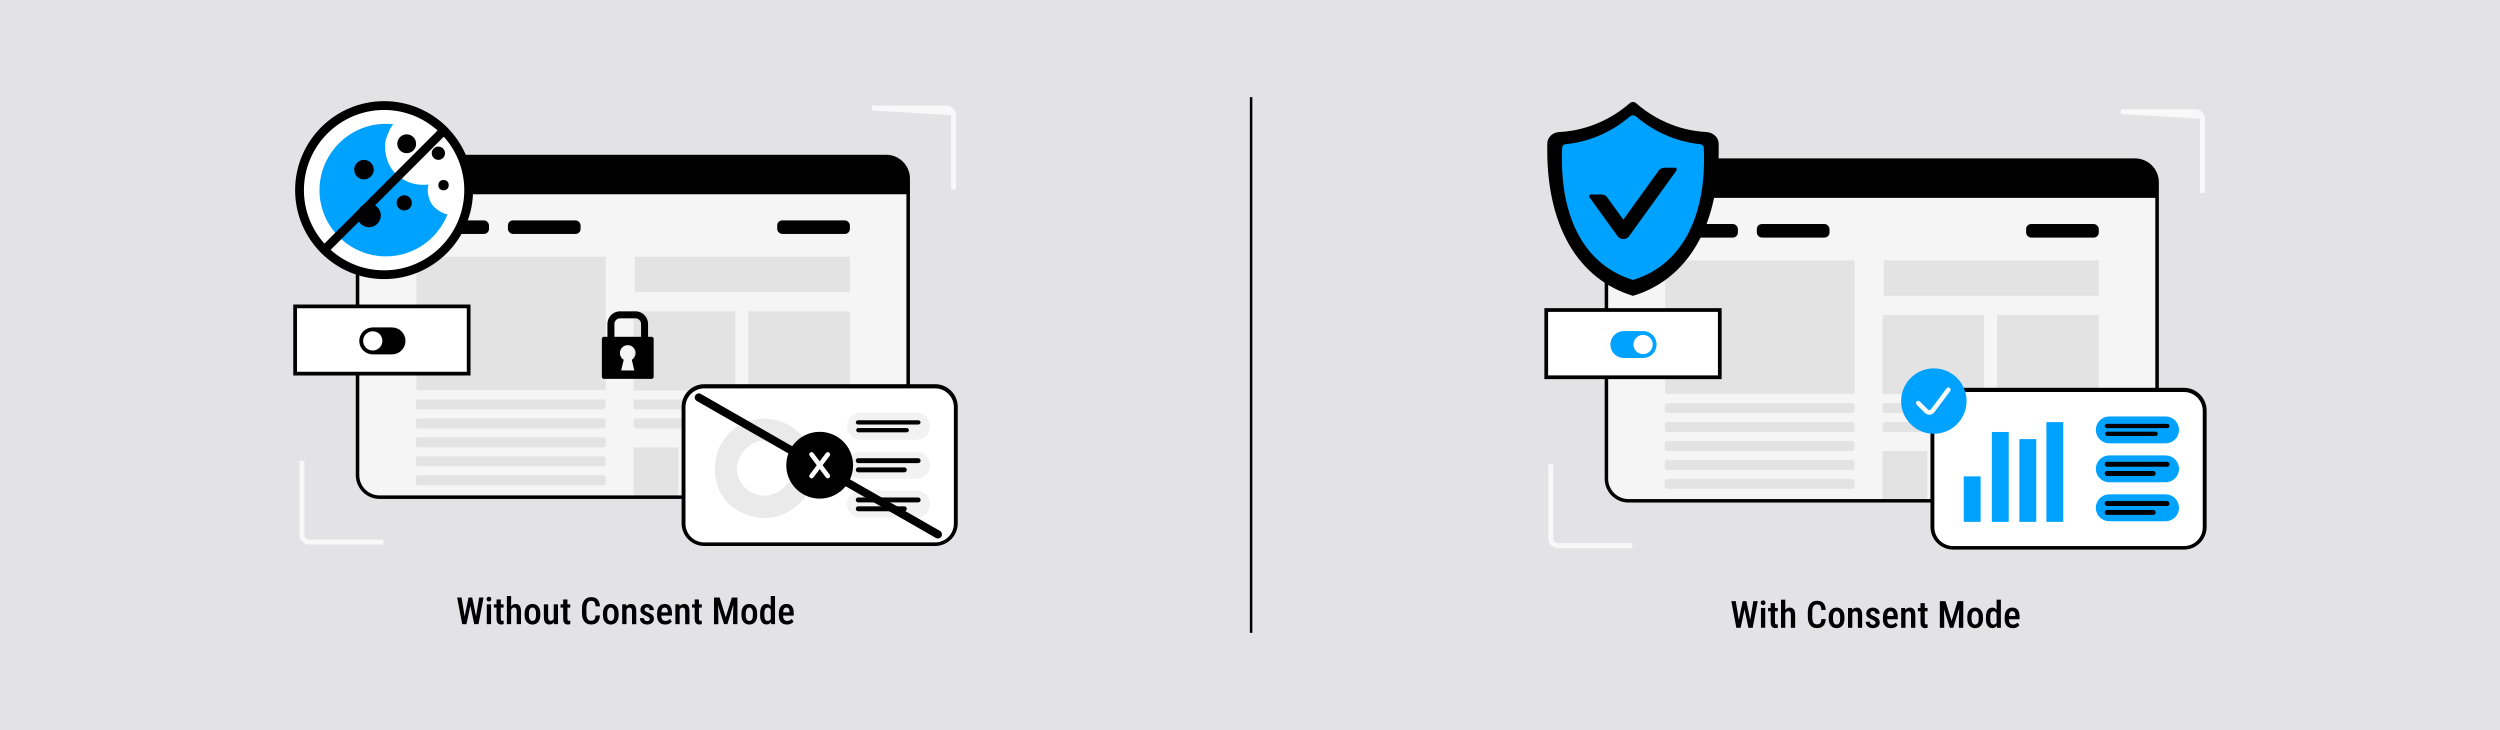 <?xml version="1.0" encoding="UTF-8"?><svg xmlns="http://www.w3.org/2000/svg" viewBox="0 0 1000 292"><defs><style>.c{fill:#eaeaea;}.d{fill:#e3e3e3;}.e{fill:#e3e3e6;}.f{fill:#fff;}.g{fill:#f2f2f2;}.h{fill:#f8f8f8;}.i{fill:#f5f5f5;}.j{fill:#00a2ff;}</style></defs><g id="a"><rect class="e" x="-1.36" y="-.5" width="1002.71" height="293"/></g><g id="b"><path d="M184.62,239l1.35,8.26.06,2.4h-1.16l-2.01-10.66h1.76ZM185.7,247.32l1.71-8.32h1.05l-.05,2.09-1.84,8.58h-1.11l.23-2.34ZM188.89,239l1.69,8.35.21,2.31h-1.1l-1.79-8.58-.05-2.08h1.04ZM190.31,247.24l1.34-8.24h1.77l-2.01,10.66h-1.16l.07-2.42Z"/><path d="M194.63,239.66c0-.28.08-.51.25-.69s.4-.27.7-.27.53.09.69.27.25.41.25.69-.08.49-.25.67c-.16.18-.39.27-.69.27s-.54-.09-.7-.27c-.17-.18-.25-.4-.25-.67ZM196.43,241.73v7.92h-1.71v-7.92h1.71Z"/><path d="M201.44,241.73v1.32h-3.89v-1.32h3.89ZM198.62,239.79h1.71v7.65c0,.24.03.42.08.55.05.13.13.22.22.26.09.04.21.07.34.07.1,0,.19,0,.29-.02.09-.01.16-.03.21-.04v1.37c-.13.05-.28.09-.44.12-.16.03-.36.05-.6.05-.35,0-.66-.07-.93-.22-.27-.14-.48-.38-.64-.71-.16-.33-.24-.77-.24-1.31v-7.77Z"/><path d="M204.45,238.41v11.25h-1.7v-11.25h1.7ZM204.15,245.41h-.54c0-.55.05-1.06.18-1.52s.3-.87.53-1.22.51-.61.83-.8c.32-.19.68-.28,1.08-.28.33,0,.62.05.89.17.26.11.49.28.69.52s.34.54.44.92.15.84.15,1.38v5.08h-1.71v-5.1c0-.38-.04-.67-.12-.9-.08-.22-.2-.38-.35-.48-.16-.1-.36-.15-.59-.15s-.44.06-.63.19c-.18.12-.34.3-.47.51-.13.22-.22.47-.29.75-.06.29-.1.59-.1.92Z"/><path d="M209.84,246.02v-.64c0-.62.08-1.16.23-1.63s.37-.87.64-1.19c.28-.32.61-.56,1-.73.39-.16.81-.25,1.27-.25s.89.08,1.27.25c.38.16.71.41,1,.73.28.32.5.72.65,1.19s.23,1.02.23,1.63v.64c0,.62-.08,1.16-.23,1.63-.15.47-.37.87-.65,1.19-.28.32-.61.56-1,.73-.38.16-.8.25-1.26.25s-.89-.08-1.27-.25c-.38-.16-.72-.41-1-.73-.28-.32-.5-.71-.65-1.19-.15-.47-.23-1.01-.23-1.63ZM211.55,245.38v.64c0,.4.03.74.1,1.04.07.3.16.54.29.74.13.19.28.34.45.43.18.09.37.14.59.14s.43-.05.62-.14c.18-.1.33-.24.45-.43.12-.19.21-.44.27-.74s.09-.64.09-1.04v-.64c0-.4-.03-.74-.1-1.03s-.17-.54-.29-.74c-.13-.2-.28-.35-.46-.44-.18-.1-.37-.15-.58-.15s-.41.05-.58.15-.32.25-.45.44c-.13.2-.22.44-.29.74-.07.29-.1.64-.1,1.03Z"/><path d="M221.73,246.14h.54c0,.52-.05,1.01-.15,1.45-.1.45-.25.84-.45,1.17-.2.33-.46.59-.78.77-.32.18-.7.27-1.15.27-.32,0-.62-.06-.89-.17-.27-.11-.5-.29-.7-.52s-.35-.54-.45-.92-.16-.82-.16-1.34v-5.13h1.71v5.14c0,.27.03.51.08.7.05.19.12.34.21.46.09.12.18.2.29.24.11.05.23.07.36.07.39,0,.69-.1.92-.29.23-.19.39-.46.49-.79s.15-.71.15-1.13ZM221.49,247.78v-6.05h1.71v7.92h-1.6l-.1-1.88Z"/><path d="M228.1,241.73v1.32h-3.89v-1.32h3.89ZM225.27,239.79h1.71v7.65c0,.24.03.42.08.55.05.13.13.22.22.26.09.04.21.07.34.07.1,0,.19,0,.29-.02.09-.01.16-.03.21-.04v1.37c-.13.05-.28.09-.44.12-.16.03-.36.05-.6.05-.35,0-.66-.07-.93-.22-.27-.14-.48-.38-.64-.71-.16-.33-.24-.77-.24-1.31v-7.77Z"/><path d="M238.21,246.18h1.77c-.03.77-.19,1.43-.47,1.97-.28.54-.68.95-1.2,1.23-.52.28-1.15.42-1.9.42-.57,0-1.07-.1-1.52-.31s-.82-.5-1.14-.89c-.32-.39-.55-.86-.71-1.42s-.24-1.2-.24-1.91v-1.89c0-.71.08-1.35.25-1.91.17-.56.41-1.04.73-1.43.32-.39.7-.69,1.16-.89s.97-.3,1.55-.3c.74,0,1.36.14,1.86.42s.89.7,1.16,1.25.43,1.21.48,2h-1.78c-.02-.53-.1-.96-.22-1.28-.12-.32-.3-.55-.54-.69-.24-.14-.56-.21-.97-.21-.34,0-.63.06-.87.18-.24.12-.44.31-.59.56-.15.25-.27.57-.34.95-.08.38-.11.82-.11,1.33v1.9c0,.48.03.91.1,1.29.06.38.17.7.31.96.14.26.33.46.56.59.23.13.53.2.88.2.42,0,.76-.07,1.01-.2.25-.13.44-.35.56-.66.12-.31.2-.74.23-1.28Z"/><path d="M241.16,246.02v-.64c0-.62.08-1.16.23-1.63s.37-.87.64-1.19c.28-.32.61-.56,1-.73.39-.16.81-.25,1.27-.25s.89.08,1.27.25c.38.16.71.41,1,.73.28.32.5.72.65,1.19s.23,1.02.23,1.63v.64c0,.62-.08,1.16-.23,1.63-.15.47-.37.87-.65,1.19-.28.32-.61.56-1,.73-.38.16-.8.25-1.26.25s-.89-.08-1.27-.25c-.38-.16-.72-.41-1-.73-.28-.32-.5-.71-.65-1.19-.15-.47-.23-1.01-.23-1.63ZM242.87,245.38v.64c0,.4.03.74.1,1.04.07.3.16.54.29.74.13.19.28.34.45.43.18.09.37.14.59.14s.43-.05.62-.14c.18-.1.33-.24.45-.43.12-.19.21-.44.27-.74s.09-.64.09-1.04v-.64c0-.4-.03-.74-.1-1.03s-.17-.54-.29-.74c-.13-.2-.28-.35-.46-.44-.18-.1-.37-.15-.58-.15s-.41.05-.58.15-.32.25-.45.44c-.13.2-.22.44-.29.74-.07.29-.1.64-.1,1.03Z"/><path d="M250.59,243.43v6.23h-1.71v-7.92h1.6l.11,1.69ZM250.27,245.41h-.54c0-.57.06-1.08.18-1.56.13-.47.31-.88.54-1.21s.52-.6.85-.78c.33-.18.7-.27,1.1-.27.32,0,.61.05.86.16.26.11.48.28.67.51s.33.54.43.92.15.83.15,1.38v5.11h-1.71v-5.12c0-.38-.04-.67-.12-.89-.08-.22-.2-.38-.35-.47-.16-.09-.36-.14-.6-.14-.21,0-.41.06-.6.19-.18.12-.34.3-.47.51-.13.22-.23.47-.3.75-.07.29-.1.59-.1.92Z"/><path d="M259.9,247.57c0-.17-.05-.31-.14-.44-.1-.13-.25-.26-.46-.38-.21-.12-.49-.26-.84-.41-.36-.15-.69-.3-.97-.45-.29-.15-.53-.32-.72-.5-.2-.18-.34-.39-.44-.63s-.15-.52-.15-.83.06-.63.18-.91c.12-.28.3-.53.52-.74.23-.21.5-.38.83-.5.32-.12.69-.18,1.09-.18.57,0,1.06.11,1.47.32s.72.5.94.86c.22.37.33.79.33,1.27h-1.71c0-.2-.04-.38-.11-.54s-.19-.3-.34-.4c-.15-.1-.34-.15-.58-.15-.21,0-.39.04-.54.12-.14.08-.25.19-.32.32-.07.13-.11.28-.11.46,0,.12.02.23.07.32s.12.18.22.26.24.17.41.26c.17.09.39.19.66.3.53.2.98.41,1.33.63.35.22.62.48.79.77.17.29.26.66.26,1.09,0,.35-.06.67-.19.95s-.31.53-.56.73-.54.36-.88.47c-.34.11-.72.17-1.13.17-.62,0-1.14-.12-1.57-.37-.43-.25-.75-.56-.97-.96-.22-.39-.33-.8-.33-1.24h1.65c.02.31.09.56.21.73.12.17.27.3.45.37.19.07.38.11.58.11.24,0,.44-.03.59-.1s.27-.17.35-.3c.08-.13.12-.29.12-.47Z"/><path d="M266.09,249.81c-.51,0-.97-.08-1.37-.23-.4-.15-.74-.38-1.02-.69-.28-.3-.49-.68-.64-1.13s-.22-.97-.22-1.56v-.76c0-.66.08-1.24.23-1.73.15-.49.37-.89.64-1.2s.6-.54.97-.7c.37-.15.78-.23,1.21-.23.5,0,.94.08,1.3.25.37.16.67.41.9.73.24.32.41.71.53,1.19.11.47.17,1.02.17,1.64v.86h-5.14v-1.3h3.46v-.18c0-.36-.05-.67-.13-.93-.08-.26-.2-.46-.37-.6-.17-.14-.41-.21-.72-.21-.22,0-.42.04-.59.12-.17.08-.31.22-.42.4-.11.19-.19.43-.25.74-.06.31-.09.69-.09,1.15v.76c0,.4.04.73.11,1s.18.5.32.67c.14.17.31.3.52.38.2.08.44.12.71.12.39,0,.73-.08,1.02-.22.29-.15.54-.34.75-.58l.76,1.05c-.15.19-.34.38-.57.56-.24.18-.53.33-.86.45-.34.12-.74.18-1.2.18Z"/><path d="M271.86,243.43v6.23h-1.71v-7.92h1.6l.11,1.69ZM271.54,245.41h-.54c0-.57.06-1.08.18-1.56.13-.47.31-.88.54-1.21s.52-.6.85-.78c.33-.18.7-.27,1.1-.27.32,0,.61.05.86.16.26.11.48.28.67.51s.33.54.43.92.15.83.15,1.38v5.11h-1.71v-5.12c0-.38-.04-.67-.12-.89-.08-.22-.2-.38-.35-.47-.16-.09-.36-.14-.6-.14-.21,0-.41.06-.6.19-.18.12-.34.3-.47.51-.13.22-.23.47-.3.75-.07.29-.1.59-.1.92Z"/><path d="M280.7,241.73v1.32h-3.89v-1.32h3.89ZM277.87,239.79h1.71v7.65c0,.24.03.42.08.55.05.13.13.22.22.26.09.04.21.07.34.07.1,0,.19,0,.29-.02.09-.01.16-.03.21-.04v1.37c-.13.05-.28.09-.44.12-.16.03-.36.05-.6.05-.35,0-.66-.07-.93-.22-.27-.14-.48-.38-.64-.71-.16-.33-.24-.77-.24-1.31v-7.77Z"/><path d="M285.61,239h1.5l.23,6.8v3.87h-1.74v-10.66ZM286.22,239h1.62l2.46,7.93,2.44-7.93h1.5l-3.28,10.66h-1.34l-3.4-10.66ZM293.46,239h1.51v10.66h-1.74v-3.87l.23-6.8Z"/><path d="M296.58,246.02v-.64c0-.62.08-1.16.23-1.63s.37-.87.64-1.19c.28-.32.61-.56,1-.73.39-.16.81-.25,1.27-.25s.89.08,1.27.25c.38.16.71.41,1,.73.28.32.5.72.65,1.19s.23,1.02.23,1.63v.64c0,.62-.08,1.16-.23,1.63-.15.47-.37.87-.65,1.19-.28.32-.61.56-1,.73-.38.16-.8.25-1.26.25s-.89-.08-1.27-.25c-.38-.16-.72-.41-1-.73-.28-.32-.5-.71-.65-1.19-.15-.47-.23-1.01-.23-1.63ZM298.29,245.38v.64c0,.4.03.74.1,1.04.07.3.16.54.29.74.13.19.28.34.45.43.18.09.37.14.59.14s.43-.05.62-.14c.18-.1.33-.24.45-.43.12-.19.21-.44.27-.74s.09-.64.09-1.04v-.64c0-.4-.03-.74-.1-1.03s-.17-.54-.29-.74c-.13-.2-.28-.35-.46-.44-.18-.1-.37-.15-.58-.15s-.41.05-.58.15-.32.25-.45.44c-.13.2-.22.44-.29.74-.07.29-.1.64-.1,1.03Z"/><path d="M304.05,246.02v-.62c0-.65.06-1.21.18-1.69.12-.48.29-.87.51-1.19s.5-.55.82-.7c.32-.15.69-.23,1.09-.23s.73.09,1.02.26.54.43.74.75c.2.33.36.72.48,1.17.12.45.2.96.24,1.52v.86c-.05.54-.14,1.03-.25,1.48-.12.45-.27.83-.48,1.16-.2.33-.45.58-.74.75-.29.18-.63.26-1.02.26s-.77-.08-1.09-.24c-.32-.16-.59-.4-.82-.72-.23-.32-.4-.71-.52-1.18-.12-.47-.18-1.02-.18-1.64ZM305.75,245.4v.62c0,.41.02.75.07,1.05s.13.53.23.72c.11.19.25.33.42.42.18.09.39.14.64.14.31,0,.57-.08.77-.23.2-.16.35-.37.46-.63.11-.27.19-.56.23-.9v-1.7c-.02-.26-.07-.5-.15-.72-.07-.22-.17-.42-.28-.59-.12-.17-.26-.3-.42-.39-.17-.09-.37-.14-.59-.14-.25,0-.47.05-.64.14-.17.1-.31.24-.42.43s-.19.43-.24.73-.08.65-.08,1.05ZM308.3,248v-9.59h1.71v11.25h-1.55s-.15-1.66-.15-1.66Z"/><path d="M314.79,249.81c-.51,0-.97-.08-1.37-.23-.4-.15-.74-.38-1.02-.69-.28-.3-.49-.68-.64-1.13s-.22-.97-.22-1.56v-.76c0-.66.08-1.24.23-1.73.15-.49.37-.89.64-1.2s.6-.54.97-.7c.37-.15.78-.23,1.21-.23.5,0,.94.08,1.3.25.37.16.67.41.9.73.24.32.41.71.53,1.19.11.47.17,1.02.17,1.64v.86h-5.14v-1.3h3.46v-.18c0-.36-.05-.67-.13-.93-.08-.26-.2-.46-.37-.6-.17-.14-.41-.21-.72-.21-.22,0-.42.04-.59.12-.17.08-.31.22-.42.4-.11.19-.19.43-.25.74-.06.31-.09.69-.09,1.15v.76c0,.4.04.73.11,1s.18.5.32.67c.14.17.31.3.52.38.2.08.44.12.71.12.39,0,.73-.08,1.02-.22.29-.15.54-.34.75-.58l.76,1.05c-.15.19-.34.38-.57.56-.24.18-.53.33-.86.45-.34.12-.74.18-1.2.18Z"/><path class="h" d="M348.84,44.2v-1.97h29.74c2.11,0,3.82,1.71,3.82,3.82v29.74h-1.97v-29.74"/><path class="h" d="M153.36,217.82h-29.74c-2.11,0-3.82-1.71-3.82-3.82v-29.74h1.97v29.74c0,1.02.83,1.85,1.85,1.85h29.74v1.97Z"/><rect class="i" x="143.01" y="62.62" width="220.26" height="136.25" rx="8.81" ry="8.81"/><path d="M151.83,62.62h202.63c4.86,0,8.81,3.95,8.81,8.81v6.27h-220.26v-6.27c0-4.86,3.95-8.81,8.81-8.81Z"/><path class="d" d="M242.3,102.71h-75.76v53.35h75.76v-53.35Z"/><path class="d" d="M339.95,102.71h-86.02v14.17h86.02v-14.17Z"/><path class="d" d="M294.11,124.52h-40.68v31.69h40.68v-31.69Z"/><path class="d" d="M339.95,124.52h-40.68v31.69h40.68v-31.69Z"/><path class="d" d="M271.36,178.96h-17.93v19.91h17.93v-19.91Z"/><path class="d" d="M294.11,178.96h-17.93v19.91h17.93v-19.91Z"/><path class="d" d="M317.21,178.96h-17.93v19.91h17.93v-19.91Z"/><path class="d" d="M339.95,178.96h-17.93v19.91h17.93v-19.91Z"/><path class="d" d="M241.28,159.79h-73.93c-.56,0-1.01.45-1.01,1.01v1.98c0,.56.45,1.01,1.01,1.01h73.93c.56,0,1.01-.45,1.01-1.01v-1.98c0-.56-.45-1.01-1.01-1.01Z"/><path class="d" d="M241.28,167.37h-73.93c-.56,0-1.01.45-1.01,1.01v1.98c0,.56.45,1.01,1.01,1.01h73.93c.56,0,1.01-.45,1.01-1.01v-1.98c0-.56-.45-1.01-1.01-1.01Z"/><path class="d" d="M293.09,159.79h-38.65c-.56,0-1.01.45-1.01,1.01v1.98c0,.56.45,1.01,1.01,1.01h38.65c.56,0,1.01-.45,1.01-1.01v-1.98c0-.56-.45-1.01-1.01-1.01Z"/><path class="d" d="M281.09,167.37h-26.65c-.56,0-1.01.45-1.01,1.01v1.98c0,.56.45,1.01,1.01,1.01h26.65c.56,0,1.01-.45,1.01-1.01v-1.98c0-.56-.45-1.01-1.01-1.01Z"/><path class="d" d="M338.94,159.79h-38.65c-.56,0-1.01.45-1.01,1.01v1.98c0,.56.45,1.01,1.01,1.01h38.65c.56,0,1.01-.45,1.01-1.01v-1.98c0-.56-.45-1.01-1.01-1.01Z"/><path class="d" d="M333.48,167.37h-33.19c-.56,0-1.01.45-1.01,1.01v1.98c0,.56.45,1.01,1.01,1.01h33.19c.56,0,1.01-.45,1.01-1.01v-1.98c0-.56-.45-1.01-1.01-1.01Z"/><path class="d" d="M241.28,174.95h-73.93c-.56,0-1.01.45-1.01,1.01v1.98c0,.56.45,1.01,1.01,1.01h73.93c.56,0,1.01-.45,1.01-1.01v-1.98c0-.56-.45-1.01-1.01-1.01Z"/><path class="d" d="M241.28,182.53h-73.93c-.56,0-1.01.45-1.01,1.01v1.98c0,.56.45,1.01,1.01,1.01h73.93c.56,0,1.01-.45,1.01-1.01v-1.98c0-.56-.45-1.01-1.01-1.01Z"/><path class="d" d="M241.28,190.1h-73.93c-.56,0-1.01.45-1.01,1.01v1.98c0,.56.45,1.01,1.01,1.01h73.93c.56,0,1.01-.45,1.01-1.01v-1.98c0-.56-.45-1.01-1.01-1.01Z"/><path d="M354.46,199.57h-202.63c-5.25,0-9.52-4.27-9.52-9.52v-118.62c0-5.25,4.27-9.52,9.52-9.52h202.63c5.25,0,9.52,4.27,9.52,9.52v118.62c0,5.25-4.27,9.52-9.52,9.52ZM151.83,63.33c-4.47,0-8.11,3.64-8.11,8.11v118.62c0,4.47,3.64,8.11,8.11,8.11h202.63c4.47,0,8.11-3.64,8.11-8.11v-118.62c0-4.47-3.64-8.11-8.11-8.11h-202.63Z"/><path class="f" d="M153,70.28c-.16-.16-.34-.28-.55-.37-.41-.17-.88-.17-1.3,0-.21.09-.39.21-.55.37-.16.16-.28.34-.37.55-.09.21-.13.43-.13.65s.04.44.13.65c.09.21.21.39.37.55.16.16.34.28.55.37.21.09.43.13.65.13s.44-.04.65-.13c.21-.09.39-.21.55-.37.16-.16.28-.34.37-.55.09-.21.13-.43.13-.65s-.04-.44-.13-.65c-.09-.21-.21-.39-.37-.55Z"/><path class="f" d="M159.16,70.28c-.16-.16-.34-.28-.55-.37-.41-.17-.89-.17-1.3,0-.21.09-.39.21-.55.37-.16.16-.28.34-.37.55-.09.21-.13.43-.13.65s.04.44.13.65c.09.21.21.39.37.55.16.16.34.28.55.37.21.09.43.13.65.13s.44-.04.65-.13c.21-.09.39-.21.55-.37.16-.16.28-.34.37-.55.09-.21.13-.43.13-.65s-.04-.44-.13-.65c-.09-.21-.21-.39-.37-.55Z"/><path class="f" d="M165.69,70.83c-.09-.21-.21-.39-.37-.55-.16-.16-.34-.28-.55-.37-.41-.17-.88-.17-1.3,0-.21.09-.39.21-.55.37-.16.16-.28.34-.37.55-.09.21-.13.43-.13.65s.04.44.13.65c.09.21.21.39.37.55.16.16.34.28.55.37.21.09.43.13.65.13s.44-.04.65-.13c.21-.09.39-.21.55-.37.16-.16.28-.34.37-.55.09-.21.13-.43.13-.65s-.04-.44-.13-.65Z"/><rect x="166.53" y="88.16" width="29.07" height="5.42" rx="2.01" ry="2.01"/><rect x="203.17" y="88.16" width="29.07" height="5.42" rx="2.01" ry="2.01"/><rect x="310.88" y="88.16" width="29.07" height="5.42" rx="2.01" ry="2.01"/><circle class="f" cx="153.64" cy="76.06" r="33.83"/><path d="M153.64,111.64c-19.62,0-35.59-15.96-35.59-35.59s15.96-35.59,35.59-35.59,35.59,15.96,35.59,35.59-15.96,35.59-35.59,35.59ZM153.64,43.99c-17.68,0-32.07,14.39-32.07,32.07s14.39,32.07,32.07,32.07,32.07-14.39,32.07-32.07-14.39-32.07-32.07-32.07Z"/><path class="j" d="M173.95,83.07c-1.92-1.77-2.73-4.36-2.88-6.87,0-.81.07-1.62.3-2.44-.81.15-1.62.22-2.51.15-4.06,0-7.6-1.7-10.48-4.36-2.88-2.66-4.21-6.65-4.36-10.48-.07-2.07.37-3.99,1.26-5.69.44-1.33,1.11-2.58,1.99-3.69-.96-.15-1.99-.15-2.95-.15-14.32,0-25.99,11.37-26.51,25.62-.52,15.06,11.81,27.61,26.95,27.39,11-.15,20.38-7.09,24.22-16.76-1.85-.44-3.54-1.4-5.02-2.73h0Z"/><path d="M141.68,67.86c0-2.14,1.77-3.91,3.91-3.91s3.91,1.77,3.91,3.91-1.77,3.91-3.91,3.91-3.91-1.77-3.91-3.91Z"/><path d="M147.59,90.9c-2.58,0-4.73-2.14-4.73-4.73s2.14-4.73,4.73-4.73,4.73,2.14,4.73,4.73-2.14,4.73-4.73,4.73Z"/><path d="M161.69,84.18c-1.7,0-3.03-1.33-3.03-3.03s1.33-3.03,3.03-3.03,3.03,1.33,3.03,3.03-1.33,3.03-3.03,3.03Z"/><circle cx="162.68" cy="57.51" r="3.77"/><circle cx="175.35" cy="61.29" r="2.66"/><circle cx="177.42" cy="74.06" r="2.07"/><path d="M129.85,101.6c-.45,0-.9-.17-1.24-.51-.69-.69-.69-1.8,0-2.49l47.56-47.56c.69-.69,1.8-.69,2.49,0,.69.69.69,1.8,0,2.49l-47.56,47.56c-.34.34-.79.51-1.24.51Z"/><path class="f" d="M374.04,154.65h-92.34c-4.53,0-8.21,3.68-8.21,8.21v46.6c0,4.53,3.68,8.21,8.21,8.21h92.34c4.53,0,8.21-3.68,8.21-8.21v-46.6c0-4.53-3.68-8.21-8.21-8.21h0Z"/><path class="f" d="M374.04,154.65h-92.34c-4.53,0-8.21,3.68-8.21,8.21v46.6c0,4.53,3.68,8.21,8.21,8.21h92.34c4.53,0,8.21-3.68,8.21-8.21v-46.6c0-4.53-3.68-8.21-8.21-8.21h0Z"/><path d="M374.04,217.68h-92.34c-4.53,0-8.36-3.68-8.36-8.36v-46.6c0-4.53,3.68-8.36,8.36-8.36h92.34c4.53,0,8.36,3.68,8.36,8.36v46.6c0,4.53-3.68,8.36-8.36,8.36ZM281.7,154.8c-4.53,0-8.21,3.68-8.21,8.21v46.6c0,4.53,3.68,8.21,8.21,8.21h92.34c4.53,0,8.21-3.68,8.21-8.21v-46.6c0-4.53-3.68-8.21-8.21-8.21h-92.34Z"/><path d="M374.04,217.68h-92.34c-4.53,0-8.36-3.68-8.36-8.36v-46.6c0-4.53,3.68-8.36,8.36-8.36h92.34c4.53,0,8.36,3.68,8.36,8.36v46.6c0,4.53-3.68,8.36-8.36,8.36ZM281.7,154.65c-4.53,0-8.21,3.68-8.21,8.21v46.6c0,4.53,3.68,8.21,8.21,8.21h92.34c4.53,0,8.21-3.68,8.21-8.21v-46.6c0-4.53-3.68-8.21-8.21-8.21h-92.34Z"/><path d="M374.04,218.39h-92.34c-5,0-9.06-4.07-9.06-9.06v-46.6c0-5,4.07-9.06,9.06-9.06h92.34c5,0,9.06,4.07,9.06,9.06v46.6c0,5-4.07,9.06-9.06,9.06ZM281.7,216.97h92.34c4.14,0,7.51-3.37,7.51-7.51v-46.6c0-4.14-3.37-7.51-7.51-7.51h-92.34c-4.14,0-7.51,3.37-7.51,7.51v46.6c0,4.14,3.36,7.5,7.5,7.51h0Z"/><path class="c" d="M305.77,167.4c-10.91,0-19.83,8.92-19.83,19.83s6.23,17,14.73,19.26c1.7.42,3.4.71,5.1.71,5.67,0,10.91-2.41,14.59-6.37,3.26-3.54,5.38-8.36,5.38-13.45,0-10.91-8.92-19.83-19.83-19.83h-.14v-.14ZM305.77,198.28c-1.27,0-2.41-.28-3.4-.57-4.39-1.42-7.65-5.67-7.65-10.48s4.96-11.05,11.05-11.05,11.05,4.96,11.05,11.05-1.13,5.38-2.83,7.22c-1.98,2.27-4.96,3.82-8.36,3.82h.14Z"/><path class="g" d="M366.67,165.13h-22.52c-2.97,0-5.38,2.41-5.38,5.38h0c0,2.97,2.41,5.38,5.38,5.38h22.52c2.97,0,5.38-2.41,5.38-5.38h0c0-2.97-2.41-5.38-5.38-5.38Z"/><path d="M367.38,169.81h-24.22c-.42,0-.85-.42-.85-.85s.42-.85.85-.85h24.22c.42,0,.85.42.85.85s-.42.85-.85.85Z"/><path d="M362.71,172.92h-19.4c-.42,0-.85-.42-.85-.85s.42-.85.85-.85h19.4c.42,0,.85.42.85.85s-.42.85-.85.85Z"/><path class="g" d="M366.67,180.71h-22.52c-2.97,0-5.38,2.41-5.38,5.38h0c0,2.97,2.41,5.38,5.38,5.38h22.52c2.97,0,5.38-2.41,5.38-5.38h0c0-2.97-2.41-5.38-5.38-5.38Z"/><path d="M367.24,185.25h-23.94c-.57,0-.99-.42-.99-.99s.42-.99.99-.99h23.94c.57,0,.99.42.99.99s-.42.99-.99.99Z"/><path d="M361.72,186.95h-18.41c-.57,0-.99.42-.99.99h0c0,.57.42.99.99.99h18.41c.57,0,.99-.42.99-.99h0c0-.57-.42-.99-.99-.99Z"/><path class="g" d="M366.67,196.29h-22.52c-2.97,0-5.38,2.41-5.38,5.38h0c0,2.97,2.41,5.38,5.38,5.38h22.52c2.97,0,5.38-2.41,5.38-5.38h0c0-2.97-2.41-5.38-5.38-5.38Z"/><path d="M367.24,198.98h-23.94c-.57,0-.99.42-.99.99h0c0,.57.42.99.99.99h23.94c.57,0,.99-.42.99-.99h0c0-.57-.42-.99-.99-.99Z"/><path d="M361.72,202.52h-18.41c-.57,0-.99.42-.99.99h0c0,.57.42.99.99.99h18.41c.57,0,.99-.42.99-.99h0c0-.57-.42-.99-.99-.99Z"/><path d="M375.16,215.39c-.27,0-.55-.07-.81-.21l-95.63-54.78c-.78-.45-1.05-1.44-.6-2.22.45-.78,1.44-1.05,2.22-.6l95.63,54.78c.78.45,1.05,1.44.6,2.22-.3.52-.85.82-1.41.82Z"/><path d="M327.87,199.45c7.37,0,13.36-5.98,13.36-13.36s-5.99-13.36-13.36-13.36-13.36,5.98-13.36,13.36,5.99,13.36,13.36,13.36Z"/><path class="f" d="M324.64,191.34c-.2,0-.39-.06-.56-.19-.41-.31-.5-.9-.19-1.31l6.46-8.62c.31-.41.9-.5,1.31-.19.41.31.5.9.19,1.31l-6.46,8.62c-.18.25-.46.38-.75.38Z"/><path class="f" d="M331.1,191.34c-.28,0-.57-.13-.75-.38l-6.46-8.62c-.31-.41-.23-1,.19-1.31.41-.31,1-.23,1.31.19l6.46,8.62c.31.41.23,1-.19,1.31-.17.13-.36.19-.56.19Z"/><path d="M242.97,136.01h2.8v-6.44c0-1.23,1-2.23,2.23-2.23h6.2c1.23,0,2.22.99,2.22,2.22v6.45h2.8v-6.44c0-2.78-2.25-5.04-5.02-5.04h-6.21c-2.77,0-5.02,2.26-5.02,5.04v6.44h0Z"/><path d="M241.58,134.72h19.05c.46,0,.83.37.83.83v15.17c0,.46-.37.83-.83.83h-19.05c-.46,0-.83-.37-.83-.83v-15.17c0-.46.37-.83.83-.83ZM249.49,143.92l-1.02,4.27h5.26l-1.02-4.27c1.13-.68,1.8-2.05,1.43-3.53-.28-1.1-1.18-1.99-2.29-2.25-2.06-.48-3.89,1.08-3.89,3.06,0,1.15.61,2.16,1.53,2.71h0Z"/><rect class="f" x="118.05" y="122.56" width="69.41" height="26.9"/><path d="M188.21,150.2h-70.9v-28.39h70.9v28.39ZM118.79,148.71h67.93v-25.41h-67.93v25.41Z"/><path d="M149.1,130.97h7.7c2.98,0,5.39,2.41,5.39,5.39h0c0,2.98-2.41,5.39-5.39,5.39h-7.7c-2.98,0-5.39-2.41-5.39-5.39h0c0-2.98,2.41-5.39,5.39-5.39Z"/><circle class="f" cx="149.1" cy="136.36" r="3.85"/><path d="M694.29,240.45l1.36,8.26.06,2.4h-1.17l-2.01-10.66h1.76ZM695.37,248.77l1.71-8.32h1.05l-.05,2.09-1.84,8.58h-1.11l.23-2.34ZM698.56,240.45l1.69,8.35.21,2.31h-1.1l-1.79-8.58-.05-2.08h1.04ZM699.98,248.69l1.34-8.24h1.77l-2.01,10.66h-1.17l.07-2.42Z"/><path d="M704.3,241.11c0-.28.08-.51.25-.69s.4-.27.7-.27.53.09.69.27c.16.18.25.41.25.69s-.08.49-.25.67c-.16.18-.39.27-.69.27s-.54-.09-.7-.27c-.17-.18-.25-.4-.25-.67ZM706.09,243.18v7.92h-1.71v-7.92h1.71Z"/><path d="M711.11,243.18v1.32h-3.89v-1.32h3.89ZM708.28,241.24h1.71v7.65c0,.24.03.42.08.55.05.13.13.22.22.26.09.04.21.07.34.07.1,0,.19,0,.29-.02.09-.01.16-.03.21-.04v1.37c-.13.05-.28.09-.44.12-.16.03-.36.05-.6.05-.35,0-.66-.07-.93-.22-.27-.14-.48-.38-.64-.71-.16-.33-.24-.77-.24-1.31v-7.77Z"/><path d="M714.11,239.86v11.25h-1.7v-11.25h1.7ZM713.81,246.86h-.54c0-.55.05-1.06.18-1.52s.3-.87.53-1.22.51-.61.83-.8c.32-.19.68-.28,1.08-.28.33,0,.62.05.89.17.26.11.49.28.69.52s.34.54.44.92c.1.38.15.84.15,1.38v5.08h-1.71v-5.1c0-.38-.04-.67-.12-.9-.08-.22-.2-.38-.35-.48-.16-.1-.36-.15-.59-.15s-.44.06-.63.19c-.18.12-.34.3-.47.51-.13.22-.22.47-.29.75-.06.29-.1.59-.1.92Z"/><path d="M728.54,247.63h1.77c-.03.77-.19,1.43-.47,1.97-.28.54-.68.95-1.2,1.23-.52.28-1.15.42-1.9.42-.57,0-1.07-.1-1.52-.31s-.82-.5-1.14-.89c-.32-.39-.55-.86-.71-1.42s-.24-1.2-.24-1.91v-1.89c0-.71.08-1.35.25-1.91.17-.56.41-1.04.73-1.43.32-.39.7-.69,1.16-.89s.97-.3,1.54-.3c.74,0,1.36.14,1.86.42s.89.7,1.17,1.25.43,1.21.48,2h-1.78c-.02-.53-.1-.96-.22-1.28-.12-.32-.3-.55-.54-.69-.24-.14-.57-.21-.97-.21-.34,0-.63.06-.87.18-.24.12-.44.31-.59.56-.15.25-.27.57-.34.95-.08.38-.11.82-.11,1.33v1.9c0,.48.03.91.1,1.29.06.38.17.7.31.96.14.26.33.46.56.59.23.13.53.2.88.2.42,0,.76-.07,1.01-.2.25-.13.44-.35.56-.66.12-.31.2-.74.23-1.28Z"/><path d="M731.49,247.47v-.64c0-.62.08-1.16.23-1.63s.37-.87.64-1.19c.28-.32.61-.56,1-.73.39-.16.81-.25,1.27-.25s.89.08,1.27.25c.38.16.71.41,1,.73.28.32.5.72.65,1.19s.23,1.02.23,1.63v.64c0,.62-.08,1.16-.23,1.63-.15.47-.37.87-.65,1.19-.28.32-.61.56-1,.73-.38.16-.8.25-1.26.25s-.89-.08-1.27-.25c-.38-.16-.72-.41-1-.73-.28-.32-.5-.71-.65-1.19-.15-.47-.23-1.01-.23-1.63ZM733.2,246.83v.64c0,.4.03.74.1,1.04.07.3.16.54.29.74.13.19.28.34.45.43.18.09.37.14.59.14s.43-.05.62-.14c.18-.1.33-.24.45-.43.12-.19.21-.44.27-.74s.09-.64.09-1.04v-.64c0-.4-.03-.74-.1-1.03s-.17-.54-.29-.74c-.13-.2-.28-.35-.46-.44-.18-.1-.37-.15-.58-.15s-.41.05-.58.15c-.17.1-.32.25-.45.44-.13.2-.22.44-.29.74-.07.29-.1.64-.1,1.03Z"/><path d="M740.92,244.88v6.23h-1.71v-7.92h1.6l.11,1.69ZM740.61,246.86h-.54c0-.57.06-1.08.18-1.56.13-.47.31-.88.54-1.21s.52-.6.85-.78c.33-.18.7-.27,1.1-.27.32,0,.61.05.86.16.26.11.48.28.67.51s.33.54.43.92c.1.38.15.83.15,1.38v5.11h-1.71v-5.12c0-.38-.04-.67-.12-.89-.08-.22-.2-.38-.35-.47-.16-.09-.36-.14-.6-.14-.21,0-.41.06-.6.19-.18.12-.34.3-.47.51-.13.22-.23.47-.3.75-.07.29-.1.59-.1.92Z"/><path d="M750.23,249.02c0-.17-.05-.31-.14-.44-.1-.13-.25-.26-.46-.38-.21-.12-.49-.26-.84-.41-.36-.15-.69-.3-.97-.45-.29-.15-.53-.32-.72-.5-.2-.18-.34-.39-.44-.63-.1-.24-.15-.52-.15-.83s.06-.63.18-.91c.12-.28.3-.53.52-.74.23-.21.5-.38.83-.5.32-.12.69-.18,1.09-.18.57,0,1.06.11,1.47.32.41.21.72.5.94.86.22.37.33.79.33,1.27h-1.71c0-.2-.04-.38-.11-.54s-.19-.3-.34-.4c-.15-.1-.34-.15-.58-.15-.21,0-.39.04-.54.12-.14.08-.25.19-.32.32-.07.13-.11.28-.11.46,0,.12.02.23.07.32s.12.18.22.26.24.17.41.26c.17.09.39.19.66.3.53.2.97.41,1.33.63.35.22.62.48.79.77.17.29.26.66.26,1.09,0,.35-.06.67-.19.95s-.31.53-.56.73-.54.36-.88.47c-.34.11-.72.17-1.13.17-.62,0-1.14-.12-1.57-.37-.43-.25-.75-.56-.97-.96-.22-.39-.33-.8-.33-1.24h1.65c.02.31.09.56.21.73.12.17.27.3.45.37.19.07.38.11.58.11.24,0,.44-.03.59-.1s.27-.17.35-.3c.08-.13.12-.29.12-.47Z"/><path d="M756.42,251.26c-.51,0-.97-.08-1.37-.23-.4-.15-.74-.38-1.02-.69-.28-.3-.49-.68-.64-1.13s-.22-.97-.22-1.56v-.76c0-.66.08-1.24.23-1.73.15-.49.37-.89.64-1.2s.6-.54.97-.7c.37-.15.78-.23,1.21-.23.5,0,.94.08,1.3.25.37.16.67.41.9.73.24.32.41.71.53,1.19.11.47.17,1.02.17,1.64v.86h-5.14v-1.3h3.46v-.18c0-.36-.05-.67-.13-.93-.08-.26-.2-.46-.37-.6-.17-.14-.41-.21-.72-.21-.22,0-.42.04-.59.12-.17.08-.31.22-.42.4-.11.19-.19.43-.25.74-.06.31-.09.69-.09,1.15v.76c0,.4.04.73.11,1,.07.27.18.5.32.67.14.17.31.3.52.38.2.08.44.12.71.12.39,0,.73-.08,1.02-.22.29-.15.54-.34.75-.58l.76,1.05c-.15.19-.34.38-.58.56-.24.18-.53.33-.86.45-.34.12-.74.18-1.2.18Z"/><path d="M762.19,244.88v6.23h-1.71v-7.92h1.6l.11,1.69ZM761.88,246.86h-.54c0-.57.06-1.08.18-1.56.13-.47.31-.88.54-1.21s.52-.6.85-.78c.33-.18.7-.27,1.1-.27.32,0,.61.05.86.16.26.11.48.28.67.51s.33.54.43.92c.1.38.15.83.15,1.38v5.11h-1.71v-5.12c0-.38-.04-.67-.12-.89-.08-.22-.2-.38-.35-.47-.16-.09-.36-.14-.6-.14-.21,0-.41.06-.6.19-.18.12-.34.3-.47.51-.13.22-.23.47-.3.75-.07.29-.1.59-.1.92Z"/><path d="M771.03,243.18v1.32h-3.89v-1.32h3.89ZM768.2,241.24h1.71v7.65c0,.24.03.42.08.55.05.13.13.22.22.26.09.04.21.07.34.07.1,0,.19,0,.29-.02.09-.01.17-.03.21-.04v1.37c-.13.05-.28.09-.44.12-.16.03-.36.05-.6.05-.35,0-.66-.07-.93-.22-.27-.14-.48-.38-.64-.71-.16-.33-.24-.77-.24-1.31v-7.77Z"/><path d="M775.95,240.45h1.5l.23,6.8v3.87h-1.74v-10.66ZM776.55,240.45h1.62l2.46,7.93,2.44-7.93h1.5l-3.28,10.66h-1.34l-3.4-10.66ZM783.8,240.45h1.51v10.66h-1.74v-3.87l.23-6.8Z"/><path d="M786.91,247.47v-.64c0-.62.08-1.16.23-1.63s.37-.87.64-1.19c.28-.32.61-.56,1-.73.39-.16.81-.25,1.27-.25s.89.08,1.27.25c.38.16.71.41,1,.73.28.32.5.72.65,1.19s.23,1.02.23,1.63v.64c0,.62-.08,1.16-.23,1.63-.15.47-.37.87-.65,1.19-.28.32-.61.56-1,.73-.38.16-.8.25-1.26.25s-.89-.08-1.27-.25c-.38-.16-.72-.41-1-.73-.28-.32-.5-.71-.65-1.19-.15-.47-.23-1.01-.23-1.63ZM788.62,246.83v.64c0,.4.03.74.1,1.04.07.3.16.54.29.74.13.19.28.34.45.43.18.09.37.14.59.14s.43-.05.62-.14c.18-.1.33-.24.45-.43.12-.19.21-.44.27-.74s.09-.64.09-1.04v-.64c0-.4-.03-.74-.1-1.03s-.17-.54-.29-.74c-.13-.2-.28-.35-.46-.44-.18-.1-.37-.15-.58-.15s-.41.05-.58.15c-.17.1-.32.25-.45.44-.13.2-.22.44-.29.74-.07.29-.1.64-.1,1.03Z"/><path d="M794.38,247.47v-.62c0-.65.06-1.21.18-1.69.12-.48.29-.87.51-1.19s.5-.55.82-.7c.32-.15.69-.23,1.09-.23s.73.09,1.02.26c.29.18.54.43.74.75.2.33.36.72.48,1.17.12.45.2.96.24,1.52v.86c-.05.54-.14,1.03-.25,1.48-.12.45-.27.83-.48,1.16-.2.33-.45.58-.74.75-.29.18-.63.26-1.02.26s-.77-.08-1.09-.24c-.32-.16-.59-.4-.82-.72-.23-.32-.4-.71-.52-1.18-.12-.47-.18-1.02-.18-1.64ZM796.09,246.85v.62c0,.41.02.75.07,1.05s.13.53.23.72c.11.19.25.33.42.42.18.09.39.14.64.14.31,0,.57-.08.77-.23.2-.16.35-.37.46-.63.11-.27.19-.56.23-.9v-1.7c-.02-.26-.07-.5-.15-.72-.07-.22-.17-.42-.28-.59-.12-.17-.26-.3-.42-.39-.17-.09-.37-.14-.59-.14-.25,0-.47.05-.64.14-.17.1-.31.24-.42.43s-.19.43-.24.73-.08.65-.08,1.05ZM798.64,249.45v-9.59h1.71v11.25h-1.55s-.15-1.66-.15-1.66Z"/><path d="M805.12,251.26c-.51,0-.97-.08-1.37-.23-.4-.15-.74-.38-1.02-.69-.28-.3-.49-.68-.64-1.13s-.22-.97-.22-1.56v-.76c0-.66.08-1.24.23-1.73.15-.49.37-.89.64-1.2s.6-.54.97-.7c.37-.15.78-.23,1.21-.23.5,0,.94.08,1.3.25.37.16.67.41.91.73.24.32.41.71.53,1.19.11.47.17,1.02.17,1.64v.86h-5.14v-1.3h3.46v-.18c0-.36-.05-.67-.13-.93-.08-.26-.2-.46-.37-.6-.17-.14-.41-.21-.72-.21-.22,0-.42.04-.59.12-.17.08-.31.22-.42.4-.11.19-.19.43-.25.74-.06.31-.09.69-.09,1.15v.76c0,.4.04.73.11,1,.07.27.18.5.32.67.14.17.31.3.52.38.2.08.44.12.71.12.39,0,.73-.08,1.02-.22.29-.15.54-.34.75-.58l.76,1.05c-.15.19-.34.38-.57.56-.24.18-.53.33-.86.45-.34.12-.74.18-1.2.18Z"/><path class="h" d="M848.4,45.65v-1.97h29.74c2.11,0,3.82,1.71,3.82,3.82v29.74h-1.97v-29.74"/><path class="h" d="M652.92,219.27h-29.74c-2.11,0-3.82-1.71-3.82-3.82v-29.74h1.97v29.74c0,1.02.83,1.85,1.85,1.85h29.74v1.97Z"/><rect class="i" x="642.57" y="64.07" width="220.26" height="136.25" rx="8.81" ry="8.81"/><path d="M651.38,64.07h202.63c4.86,0,8.81,3.95,8.81,8.81v6.27h-220.26v-6.27c0-4.86,3.95-8.81,8.81-8.81Z"/><path class="d" d="M741.85,104.16h-75.76v53.35h75.76v-53.35Z"/><path class="d" d="M839.51,104.16h-86.02v14.17h86.02v-14.17Z"/><path class="d" d="M793.66,125.97h-40.68v31.69h40.68v-31.69Z"/><path class="d" d="M839.51,125.97h-40.68v31.69h40.68v-31.69Z"/><path class="d" d="M770.92,180.41h-17.93v19.91h17.93v-19.91Z"/><path class="d" d="M793.66,180.41h-17.93v19.91h17.93v-19.91Z"/><path class="d" d="M816.76,180.41h-17.93v19.91h17.93v-19.91Z"/><path class="d" d="M839.51,180.41h-17.93v19.91h17.93v-19.91Z"/><path class="d" d="M740.84,161.24h-73.93c-.56,0-1.01.45-1.01,1.01v1.98c0,.56.45,1.01,1.01,1.01h73.93c.56,0,1.01-.45,1.01-1.01v-1.98c0-.56-.45-1.01-1.01-1.01Z"/><path class="d" d="M740.84,168.82h-73.93c-.56,0-1.01.45-1.01,1.01v1.98c0,.56.45,1.01,1.01,1.01h73.93c.56,0,1.01-.45,1.01-1.01v-1.98c0-.56-.45-1.01-1.01-1.01Z"/><path class="d" d="M792.65,161.24h-38.65c-.56,0-1.01.45-1.01,1.01v1.98c0,.56.45,1.01,1.01,1.01h38.65c.56,0,1.01-.45,1.01-1.01v-1.98c0-.56-.45-1.01-1.01-1.01Z"/><path class="d" d="M780.64,168.82h-26.65c-.56,0-1.01.45-1.01,1.01v1.98c0,.56.45,1.01,1.01,1.01h26.65c.56,0,1.01-.45,1.01-1.01v-1.98c0-.56-.45-1.01-1.01-1.01Z"/><path class="d" d="M838.49,161.24h-38.65c-.56,0-1.01.45-1.01,1.01v1.98c0,.56.45,1.01,1.01,1.01h38.65c.56,0,1.01-.45,1.01-1.01v-1.98c0-.56-.45-1.01-1.01-1.01Z"/><path class="d" d="M833.04,168.82h-33.19c-.56,0-1.01.45-1.01,1.01v1.98c0,.56.45,1.01,1.01,1.01h33.19c.56,0,1.01-.45,1.01-1.01v-1.98c0-.56-.45-1.01-1.01-1.01Z"/><path class="d" d="M740.84,176.4h-73.93c-.56,0-1.01.45-1.01,1.01v1.98c0,.56.45,1.01,1.01,1.01h73.93c.56,0,1.01-.45,1.01-1.01v-1.98c0-.56-.45-1.01-1.01-1.01Z"/><path class="d" d="M740.84,183.98h-73.93c-.56,0-1.01.45-1.01,1.01v1.98c0,.56.45,1.01,1.01,1.01h73.93c.56,0,1.01-.45,1.01-1.01v-1.98c0-.56-.45-1.01-1.01-1.01Z"/><path class="d" d="M740.84,191.55h-73.93c-.56,0-1.01.45-1.01,1.01v1.98c0,.56.45,1.01,1.01,1.01h73.93c.56,0,1.01-.45,1.01-1.01v-1.98c0-.56-.45-1.01-1.01-1.01Z"/><path d="M854.02,201.02h-202.63c-5.25,0-9.52-4.27-9.52-9.52v-118.62c0-5.25,4.27-9.52,9.52-9.52h202.63c5.25,0,9.52,4.27,9.52,9.52v118.62c0,5.25-4.27,9.52-9.52,9.52ZM651.38,64.78c-4.47,0-8.11,3.64-8.11,8.11v118.62c0,4.47,3.64,8.11,8.11,8.11h202.63c4.47,0,8.11-3.64,8.11-8.11v-118.62c0-4.47-3.64-8.11-8.11-8.11h-202.63Z"/><path class="f" d="M652.55,71.73c-.16-.16-.34-.28-.55-.37-.41-.17-.88-.17-1.3,0-.21.09-.39.21-.55.37-.16.16-.28.34-.37.55-.09.21-.13.43-.13.65s.04.44.13.65c.09.21.21.39.37.55.16.16.34.28.55.37.21.09.43.13.65.13s.44-.04.65-.13c.21-.09.39-.21.55-.37.16-.16.28-.34.37-.55.09-.21.13-.43.13-.65s-.04-.44-.13-.65c-.09-.21-.21-.39-.37-.55Z"/><path class="f" d="M658.71,71.73c-.16-.16-.34-.28-.55-.37-.41-.17-.89-.17-1.3,0-.21.09-.39.21-.55.37-.16.16-.28.34-.37.55-.09.21-.13.43-.13.65s.04.44.13.65c.09.21.21.39.37.55.16.16.34.28.55.37.21.09.43.13.65.13s.44-.04.65-.13c.21-.09.39-.21.55-.37.16-.16.28-.34.37-.55.09-.21.13-.43.13-.65s-.04-.44-.13-.65c-.09-.21-.21-.39-.37-.55Z"/><path class="f" d="M665.24,72.28c-.09-.21-.21-.39-.37-.55-.16-.16-.34-.28-.55-.37-.41-.17-.88-.17-1.3,0-.21.09-.39.21-.55.37-.16.16-.28.34-.37.55-.09.21-.13.43-.13.65s.04.44.13.65c.09.21.21.39.37.55.16.16.34.28.55.37.21.09.43.13.65.13s.44-.04.65-.13c.21-.09.39-.21.55-.37.16-.16.28-.34.37-.55.09-.21.13-.43.13-.65s-.04-.44-.13-.65Z"/><rect x="666.09" y="89.61" width="29.07" height="5.42" rx="2.01" ry="2.01"/><rect x="702.73" y="89.61" width="29.07" height="5.42" rx="2.01" ry="2.01"/><rect x="810.44" y="89.61" width="29.07" height="5.42" rx="2.01" ry="2.01"/><path class="f" d="M873.6,156.1h-92.34c-4.53,0-8.21,3.68-8.21,8.21v46.6c0,4.53,3.68,8.21,8.21,8.21h92.34c4.53,0,8.21-3.68,8.21-8.21v-46.6c0-4.53-3.68-8.21-8.21-8.21h0Z"/><path class="f" d="M873.6,156.1h-92.34c-4.53,0-8.21,3.68-8.21,8.21v46.6c0,4.53,3.68,8.21,8.21,8.21h92.34c4.53,0,8.21-3.68,8.21-8.21v-46.6c0-4.53-3.68-8.21-8.21-8.21h0Z"/><path d="M873.6,219.13h-92.34c-4.53,0-8.36-3.68-8.36-8.36v-46.6c0-4.53,3.68-8.36,8.36-8.36h92.34c4.53,0,8.36,3.68,8.36,8.36v46.6c0,4.53-3.68,8.36-8.36,8.36ZM781.25,156.25c-4.53,0-8.21,3.68-8.21,8.21v46.6c0,4.53,3.68,8.21,8.21,8.21h92.34c4.53,0,8.21-3.68,8.21-8.21v-46.6c0-4.53-3.68-8.21-8.21-8.21h-92.34Z"/><path d="M873.6,219.13h-92.34c-4.53,0-8.36-3.68-8.36-8.36v-46.6c0-4.53,3.68-8.36,8.36-8.36h92.34c4.53,0,8.36,3.68,8.36,8.36v46.6c0,4.53-3.68,8.36-8.36,8.36ZM781.25,156.1c-4.53,0-8.21,3.68-8.21,8.21v46.6c0,4.53,3.68,8.21,8.21,8.21h92.34c4.53,0,8.21-3.68,8.21-8.21v-46.6c0-4.53-3.68-8.21-8.21-8.21h-92.34Z"/><path d="M873.59,219.84h-92.34c-5,0-9.06-4.07-9.06-9.06v-46.6c0-5,4.07-9.06,9.06-9.06h92.34c5,0,9.06,4.07,9.06,9.06v46.6c0,5-4.07,9.06-9.06,9.06ZM781.25,218.42h92.35c4.14,0,7.5-3.37,7.5-7.51v-46.6c0-4.14-3.37-7.51-7.51-7.51h-92.34c-4.14,0-7.51,3.37-7.51,7.51v46.6c0,4.14,3.36,7.5,7.5,7.51h0Z"/><path class="j" d="M866.23,166.58h-22.52c-2.97,0-5.38,2.41-5.38,5.38h0c0,2.97,2.41,5.38,5.38,5.38h22.52c2.97,0,5.38-2.41,5.38-5.38h0c0-2.97-2.41-5.38-5.38-5.38Z"/><path d="M866.94,171.26h-24.22c-.42,0-.85-.42-.85-.85s.42-.85.85-.85h24.22c.42,0,.85.42.85.85s-.42.85-.85.85Z"/><path d="M862.26,174.37h-19.4c-.42,0-.85-.42-.85-.85s.42-.85.85-.85h19.4c.42,0,.85.42.85.85s-.42.85-.85.85Z"/><path class="j" d="M866.23,182.16h-22.52c-2.97,0-5.38,2.41-5.38,5.38h0c0,2.97,2.41,5.38,5.38,5.38h22.52c2.97,0,5.38-2.41,5.38-5.38h0c0-2.97-2.41-5.38-5.38-5.38Z"/><path d="M866.8,186.7h-23.94c-.57,0-.99-.42-.99-.99s.42-.99.99-.99h23.94c.57,0,.99.42.99.99s-.42.99-.99.99Z"/><path d="M861.27,188.4h-18.41c-.57,0-.99.42-.99.99h0c0,.57.42.99.99.99h18.41c.57,0,.99-.42.99-.99h0c0-.57-.42-.99-.99-.99Z"/><path class="j" d="M866.23,197.74h-22.52c-2.97,0-5.38,2.41-5.38,5.38h0c0,2.97,2.41,5.38,5.38,5.38h22.52c2.97,0,5.38-2.41,5.38-5.38h0c0-2.97-2.41-5.38-5.38-5.38Z"/><path d="M866.8,200.43h-23.94c-.57,0-.99.42-.99.99h0c0,.57.42.99.99.99h23.94c.57,0,.99-.42.99-.99h0c0-.57-.42-.99-.99-.99Z"/><path d="M861.27,203.97h-18.41c-.57,0-.99.42-.99.99h0c0,.57.42.99.99.99h18.41c.57,0,.99-.42.99-.99h0c0-.57-.42-.99-.99-.99Z"/><path class="j" d="M792.24,190.55h-6.74v18.19h6.74v-18.19Z"/><path class="j" d="M803.48,172.79h-6.74v35.95h6.74v-35.95Z"/><path class="j" d="M814.5,175.65h-6.74v33.1h6.74v-33.1Z"/><path class="j" d="M825.3,168.85h-6.74v39.89h6.74v-39.89Z"/><path d="M682.62,52.82c-6.15-.3-17.54-2.22-28.22-11.59-.7-.6-1.71-.6-2.42,0-10.68,9.27-22.07,11.29-28.22,11.59-2.72.1-4.84,2.11-4.84,4.64-.7,32.96,12.5,54.32,34.27,60.87,21.77-6.55,34.97-27.92,34.27-60.87,0-2.42-2.11-4.43-4.84-4.64Z"/><path class="j" d="M680.1,57.66c-3.83-.3-15.12-2.01-25.7-11.08-.7-.6-1.71-.6-2.42,0-10.58,9.07-21.87,10.78-25.7,11.08-.81.1-1.41.7-1.41,1.41-1.31,28.82,9.68,47.27,28.32,52.91,18.65-5.64,29.63-24.09,28.32-52.91,0-.7-.6-1.31-1.41-1.41h0Z"/><path d="M670.56,68.23l-18.9,26.21c-.26.37-.61.67-1.02.87-.4.21-.85.32-1.31.32s-.9-.11-1.31-.32c-.41-.21-.75-.51-1.02-.87l-11.19-15.51c-.34-.48,0-1.14.59-1.14h4.2c.92,0,1.79.44,2.33,1.2l6.39,8.87,14.11-19.57c.54-.75,1.4-1.2,2.33-1.2h4.2c.59,0,.93.66.59,1.14h0Z"/><rect class="f" x="618.49" y="124.01" width="69.41" height="26.9"/><path d="M688.65,151.65h-70.9v-28.39h70.9v28.39ZM619.24,150.16h67.93v-25.41h-67.93v25.41Z"/><path class="j" d="M657.24,143.2h-7.7c-2.98,0-5.39-2.41-5.39-5.39h0c0-2.98,2.41-5.39,5.39-5.39h7.7c2.98,0,5.39,2.41,5.39,5.39h0c0,2.98-2.41,5.39-5.39,5.39Z"/><circle class="f" cx="657.24" cy="137.81" r="3.85"/><path class="j" d="M773.54,173.52c7.22,0,13.09-5.86,13.09-13.09s-5.87-13.09-13.09-13.09-13.09,5.86-13.09,13.09,5.87,13.09,13.09,13.09Z"/><path class="h" d="M771.72,165.89c-.67,0-1.34-.27-1.8-.75l-3.27-3.26c-.36-.36-.36-.94,0-1.3.36-.36.94-.36,1.3,0l3.27,3.27c.14.14.35.22.55.21.22-.01.41-.12.53-.28l6.33-8.45c.3-.4.88-.49,1.28-.18.4.3.49.88.18,1.28l-6.33,8.45c-.44.59-1.12.96-1.87,1.01-.06,0-.12,0-.18,0Z"/><rect x="499.94" y="38.86" width="1" height="214.28"/></g></svg>